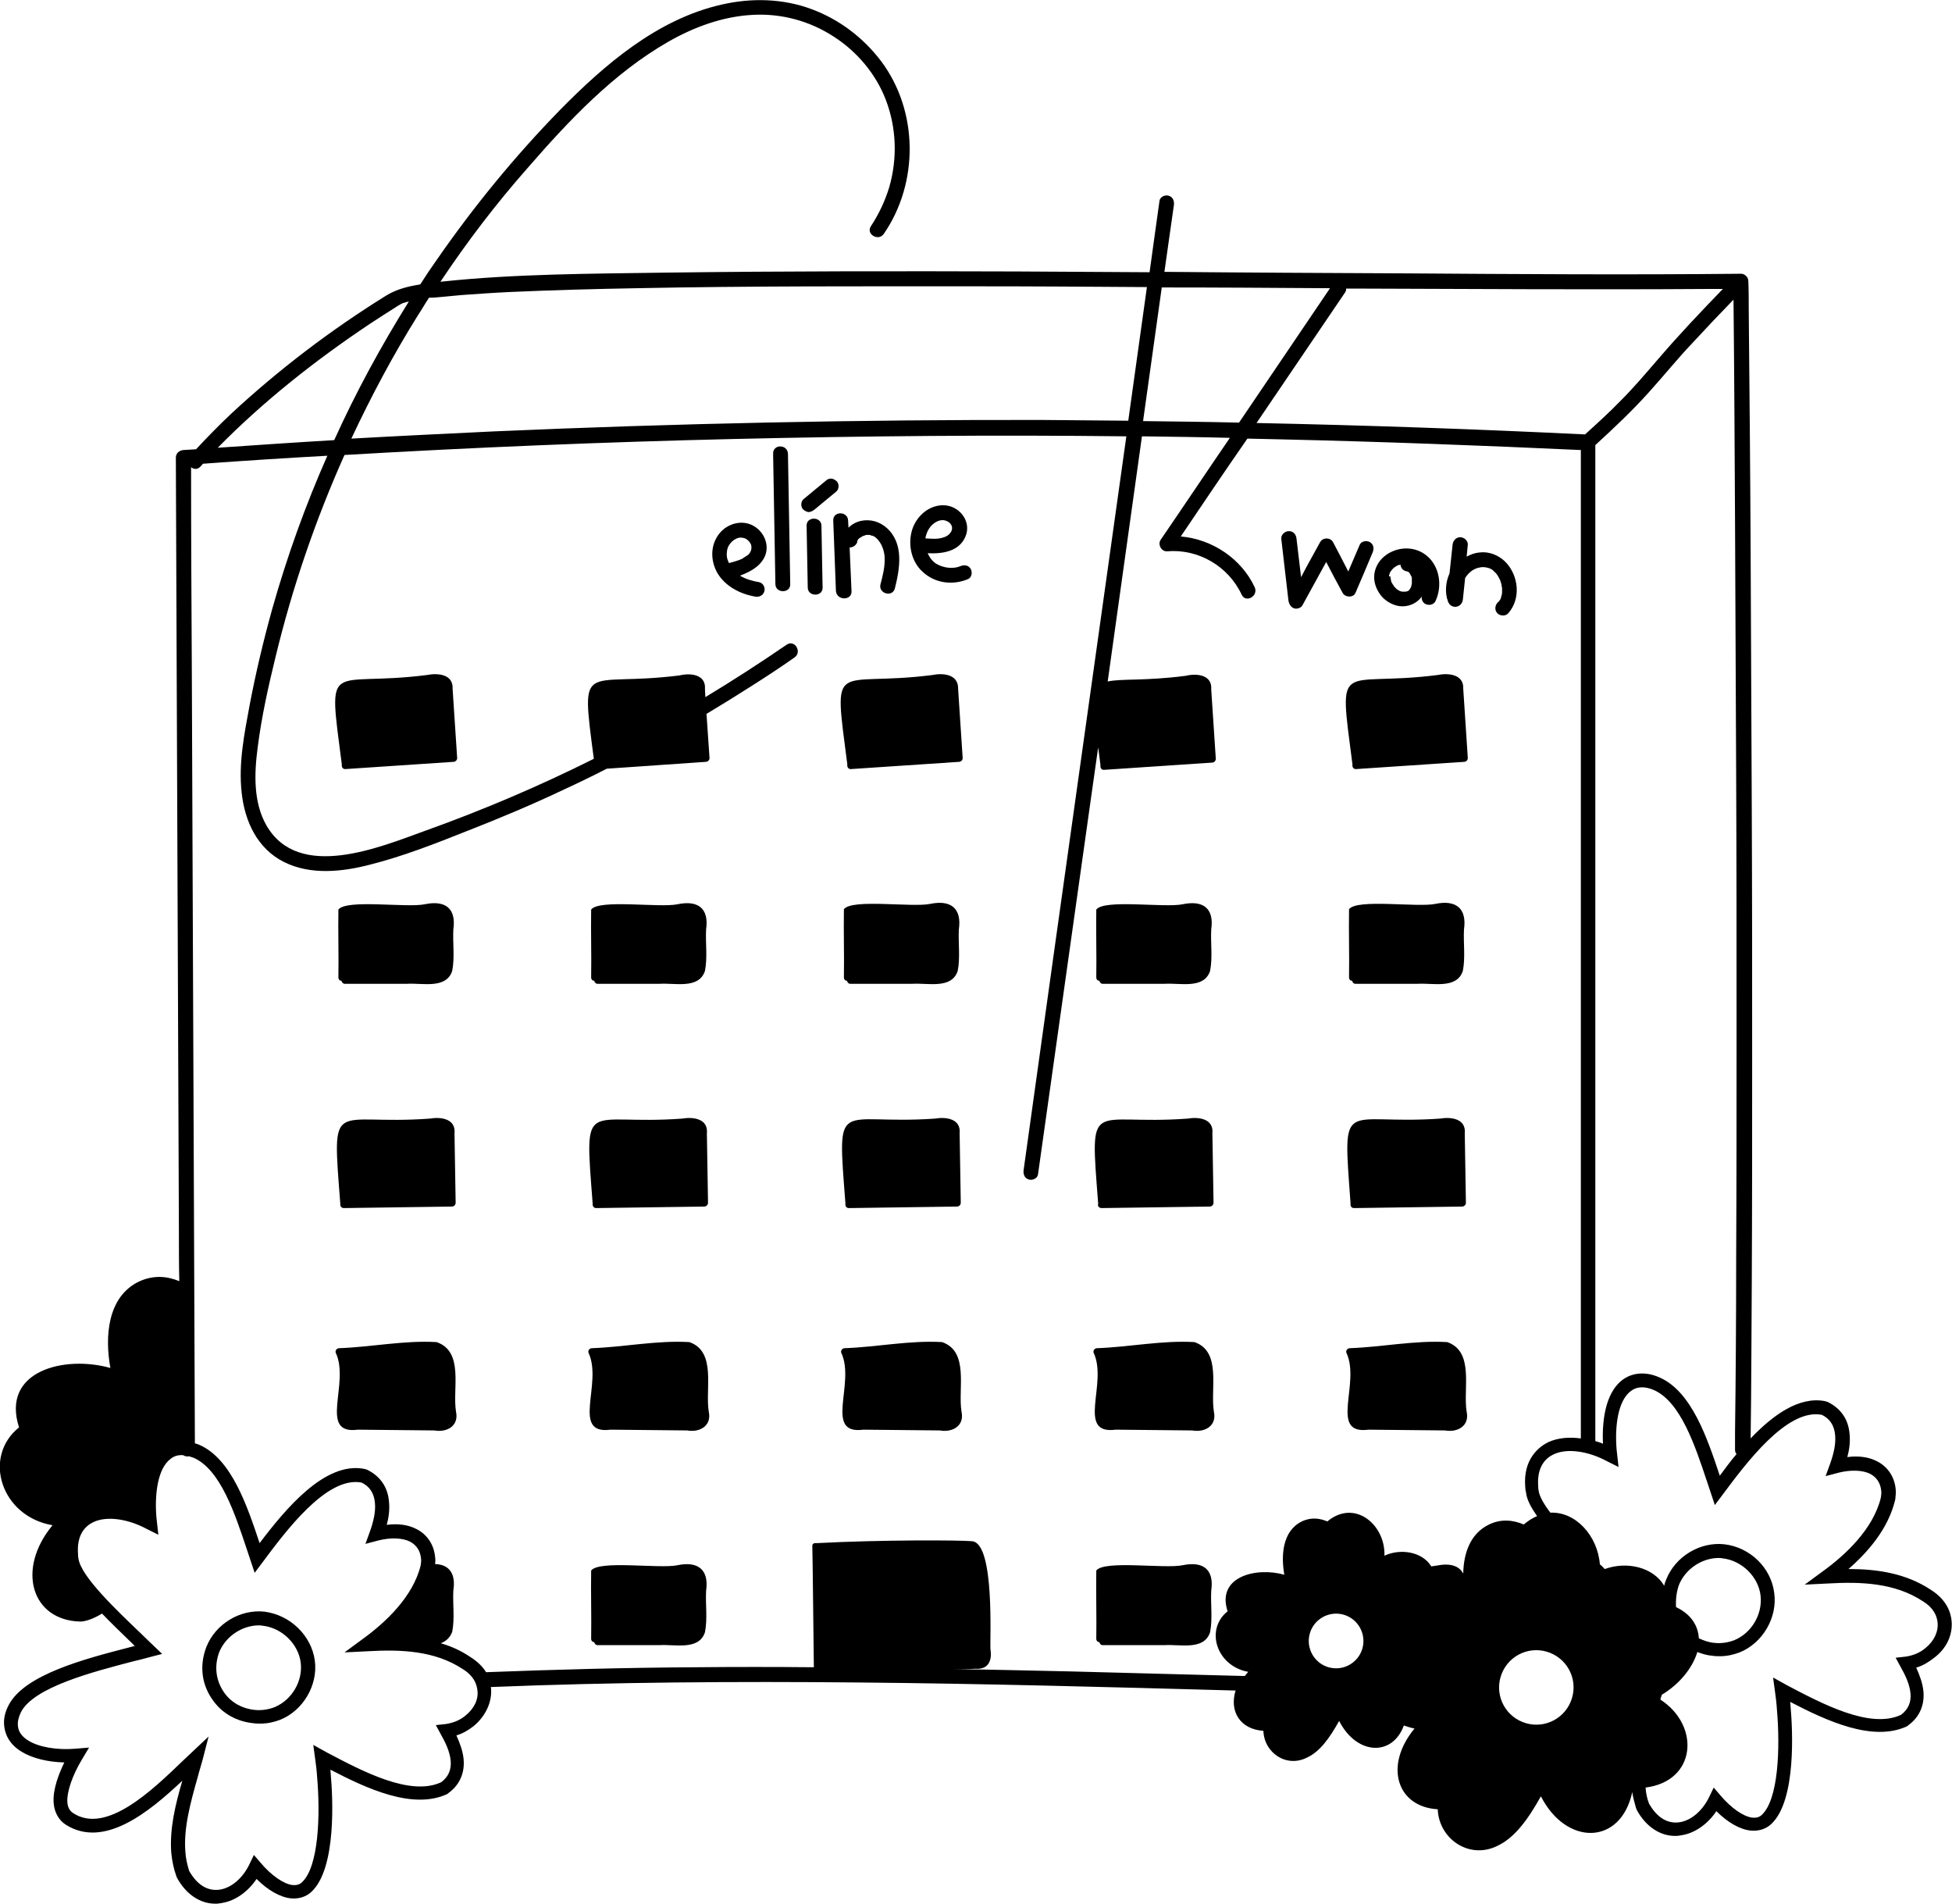 <?xml version="1.0" encoding="utf-8"?>
<!-- Generator: Adobe Illustrator 26.1.0, SVG Export Plug-In . SVG Version: 6.00 Build 0)  -->
<svg version="1.1" xmlns="http://www.w3.org/2000/svg" xmlns:xlink="http://www.w3.org/1999/xlink" x="0px" y="0px"
	 viewBox="0 0 512.8 500" style="enable-background:new 0 0 512.8 500;" xml:space="preserve">
<style type="text/css">
	.st0{fill:none;stroke:#000000;stroke-linecap:round;stroke-miterlimit:10;}
</style>
<g id="Layer_1">
</g>
<g id="Layer_2">
	<g>
		<path d="M340,159.8c0.8,0.2,1.8-0.1,2.2-0.9c2.1-3.8,4.1-7.5,6.2-11.3c1.4,2.7,2.8,5.4,4.3,8.1c0.6,1.2,2.8,1.4,3.4,0
			c1.5-3.5,3-7,4.5-10.6c0.4-1,0.3-2.1-0.7-2.7c-0.8-0.5-2.3-0.3-2.7,0.7c-1,2.3-2,4.7-3,7c-1.3-2.6-2.7-5.2-4-7.7
			c-0.7-1.3-2.7-1.3-3.4,0c-1.7,3.1-3.4,6.1-5,9.2c-0.4-3.4-0.8-6.8-1.2-10.1c-0.1-1.1-0.8-2-2-2c-1,0-2.1,0.9-2,2
			c0.6,5.5,1.3,11,1.9,16.4C338.7,158.7,339.1,159.5,340,159.8z"/>
		<path d="M369.2,159.2c1.7-0.2,3.3-1.1,4.3-2.5c-0.1,0.7,0.2,1.5,0.9,1.9c0.9,0.5,2.2,0.3,2.7-0.7c1.8-3.8,1.2-8.8-2-11.7
			c-3.2-2.9-8.1-2.8-11.4-0.1c-1.6,1.3-2.6,3.2-2.7,5.2c-0.1,2.1,0.9,4.3,2.4,5.8C364.9,158.5,367.1,159.5,369.2,159.2z
			 M366.4,154.5C366.4,154.5,366.4,154.5,366.4,154.5L366.4,154.5z M368.2,155.3C368.3,155.3,368.3,155.3,368.2,155.3L368.2,155.3z
			 M369.9,150.2C369.9,150.2,369.8,150.2,369.9,150.2C369.8,150.1,369.9,150.2,369.9,150.2z M369.5,150
			C369.4,150,369.4,149.9,369.5,150C369.4,149.9,369.5,150,369.5,150z M364.9,151.2c0-0.1,0.1-0.3,0.1-0.3c0-0.1,0.1-0.3,0.1-0.4
			c0,0,0.1-0.1,0.1-0.2c0.1-0.2,0.2-0.3,0.3-0.4c0,0,0,0,0,0c0,0,0-0.1,0.1-0.1c0,0,0,0,0-0.1c0,0,0,0,0,0c0.1-0.1,0.3-0.3,0.4-0.4
			c0.1-0.1,0.2-0.2,0.3-0.3c0,0,0,0,0,0c0,0,0,0,0.1,0c0,0,0.1-0.1,0.1-0.1c0,0,0,0,0,0c0.3-0.2,0.6-0.4,0.9-0.5c0,0,0.1,0,0.1,0
			c0,0,0,0,0.1,0c0.1,0,0.2-0.1,0.3-0.1c0.1,0.8,0.6,1.5,1.4,1.7c0.1,0,0.3,0.1,0.4,0.1c0,0,0.1,0,0.1,0c0.1,0.1,0.2,0.1,0.3,0.2
			c0,0,0.1,0.1,0.1,0.1c0.1,0.1,0.2,0.2,0.2,0.3c0,0,0,0,0,0c0.1,0.1,0.1,0.2,0.2,0.4c0,0.1,0.1,0.1,0.1,0.2
			c0.1,0.1,0.1,0.1,0.1,0.1c0.1,0.2,0.1,0.5,0.1,0.6c0,0,0,0.1,0,0.1c0,0.1,0,0.3,0,0.4c0,0.2,0,0.5,0,0.7c0,0.1,0,0.1,0,0.1
			c0,0.1-0.1,0.3-0.1,0.4c0,0.1-0.1,0.3-0.1,0.4c0,0,0,0,0,0.1c-0.1,0.1-0.1,0.2-0.2,0.3c0,0.1-0.1,0.1-0.1,0.2
			c-0.1,0.1-0.2,0.2-0.2,0.3c0,0-0.1,0.1-0.1,0.1c0,0,0,0,0,0c-0.1,0-0.1,0.1-0.2,0.1c-0.1,0-0.1,0.1-0.2,0.1c0,0,0,0,0,0
			c-0.2,0-0.3,0.1-0.5,0.1c0,0,0,0-0.1,0c0,0,0,0,0,0c-0.2,0-0.4,0-0.5,0c0,0-0.1,0-0.1,0c0,0-0.1,0-0.1,0c-0.2,0-0.3-0.1-0.4-0.1
			c-0.1,0-0.3-0.1-0.3-0.1c-0.3-0.2-0.6-0.3-0.8-0.5c0,0,0,0,0,0c0,0-0.1-0.1-0.1-0.1c-0.1-0.1-0.3-0.3-0.4-0.4
			c-0.1-0.1-0.2-0.2-0.3-0.4c0.3,0.3-0.1-0.1-0.2-0.3c-0.1-0.2-0.2-0.3-0.3-0.5c0-0.1-0.1-0.1-0.1-0.2c0,0,0,0,0,0
			c0-0.2-0.1-0.3-0.1-0.5c0-0.2-0.1-0.7-0.1-0.3c0-0.2,0-0.4,0-0.6C364.9,151.5,364.9,151.3,364.9,151.2z M370.6,151.2
			C370.6,151.2,370.6,151.2,370.6,151.2C370.6,151.2,370.6,151.2,370.6,151.2z"/>
		<path d="M366.4,148.9c0,0-0.1,0.1-0.1,0.1c0,0,0,0,0,0c0,0,0,0,0,0C366.4,148.9,366.4,148.8,366.4,148.9z"/>
		<path d="M365.6,149.7C365.6,149.7,365.6,149.7,365.6,149.7C365.6,149.7,365.5,149.7,365.6,149.7c0,0.1-0.1,0.1-0.1,0.1
			C365.5,149.8,365.5,149.8,365.6,149.7z"/>
		<path d="M380.4,158c0.8,2.1,3.6,1.7,3.9-0.5c0.2-1.9,0.4-3.8,0.6-5.7c0.4-0.6,0.8-1.1,1.5-1.7c0.5-0.4,1.4-0.9,2.1-1
			c0.7-0.2,1.5-0.2,2.2,0c0.1,0,0.6,0.2,0.5,0.1c-0.1,0,0.4,0.2,0.4,0.2c0.2,0.1,0.3,0.2,0.5,0.3c0.1,0.1,0.2,0.1,0.2,0.2
			c0,0,0.1,0.1,0.1,0.1c0.8,0.7,0.9,0.9,1.4,1.8c0.1,0.2,0.2,0.4,0.3,0.6c0,0,0,0,0,0c0,0.1,0.1,0.2,0.1,0.3
			c0.1,0.4,0.3,0.8,0.3,1.3c0,0.1,0,0.2,0.1,0.3c0,0,0,0.1,0,0.1c0,0.3,0,0.5,0,0.8c0,0.2,0,0.4,0,0.6c0,0-0.1,0.4-0.1,0.5
			c-0.1,0.2-0.1,0.5-0.2,0.7c0,0,0,0.1,0,0.1c0,0.1-0.1,0.2-0.1,0.2c-0.1,0.2-0.2,0.4-0.4,0.6c0,0.1-0.1,0.2-0.2,0.2
			c0.2-0.3-0.2,0.2-0.2,0.2c-0.7,0.8-0.8,2,0,2.8c0.7,0.7,2.1,0.8,2.8,0c3.4-3.8,2.8-9.9-0.7-13.5c-1.8-1.8-4.3-2.8-6.8-2.5
			c-1.2,0.1-2.3,0.5-3.4,1.1c0.1-1,0.2-2.1,0.3-3.1c0.1-1.1-1-2-2-2c-1.1,0-1.9,0.9-2,2c-0.3,2.5-0.5,5-0.8,7.5
			C379.8,152.8,379.5,155.6,380.4,158z"/>
		<path d="M200.4,147.1c2.1-3.1,0.7-7.1-2.3-8.9c-3-1.8-6.9-0.8-9.1,1.9c-2.4,3-2.4,7-0.6,10.3c2.1,3.6,6,5.6,10,6.3
			c1,0.2,2.1-0.3,2.4-1.4c0.3-0.9-0.3-2.2-1.4-2.4c-1.8-0.3-3.5-0.8-5-1.7C196.7,150.3,199,149.2,200.4,147.1z M197.3,144.6
			C197.3,144.7,197.3,144.6,197.3,144.6L197.3,144.6z M197.4,144.1c0,0.1-0.1,0.3-0.1,0.4c0,0.1,0,0.1,0,0.1
			c-0.1,0.1-0.1,0.3-0.2,0.4c-0.2,0.4-0.5,0.7-0.8,0.9c-0.3,0.2-1,0.6-1.4,0.9c-0.9,0.4-2.2,0.8-3.4,1.1c-0.1-0.3-0.3-0.7-0.4-1
			c-0.3-1-0.2-2.2,0.1-3.1c0.4-0.9,1-1.6,1.8-2.1c0.8-0.5,1.5-0.6,2.4-0.4c0.8,0.2,1.5,0.9,1.9,1.7c0,0,0,0,0,0c0,0,0,0,0,0.1
			c0,0.1,0.1,0.3,0.1,0.4c0,0,0,0,0,0c0,0.1,0,0.3,0,0.4C197.4,144.4,197.4,144.1,197.4,144.1z"/>
		<path d="M203.1,119.2c0.2,11.4,0.4,22.8,0.6,34.2c0,2.5,4,2.5,3.9,0c-0.2-11.4-0.4-22.8-0.6-34.2
			C206.9,116.6,203,116.6,203.1,119.2z"/>
		<path d="M211.9,138.1c0.1,5.4,0.2,10.8,0.3,16.2c0,2.5,4,2.5,3.9,0c-0.1-5.4-0.2-10.8-0.3-16.2
			C215.8,135.6,211.8,135.6,211.9,138.1z"/>
		<path d="M213.9,133.9c1.9-1.6,3.9-3.2,5.8-4.8c0.4-0.3,0.6-0.9,0.6-1.4c0-0.5-0.2-1.1-0.6-1.4c-0.4-0.3-0.9-0.6-1.4-0.6
			c-0.5,0-1,0.2-1.4,0.6c-1.9,1.6-3.9,3.2-5.8,4.8c-0.4,0.3-0.6,0.9-0.6,1.4c0,0.5,0.2,1.1,0.6,1.4c0.4,0.3,0.9,0.6,1.4,0.6
			C213.1,134.4,213.5,134.2,213.9,133.9z"/>
		<path d="M223.7,155.3c-0.2-3.8-0.3-7.7-0.5-11.5c0.9,0,1.7-0.6,2-1.4c0-0.1,0-0.1,0-0.2c0,0,0,0,0-0.1c0,0,0.2-0.3,0.2-0.4
			c0.1-0.1,0.2-0.2,0.3-0.3c0,0,0.1-0.1,0.2-0.1c0,0,0,0,0.1-0.1c0.2-0.1,0.3-0.2,0.5-0.3c0,0,0.1,0,0.1-0.1c0,0,0.1,0,0.1,0
			c0.2-0.1,0.4-0.1,0.5-0.2c0,0,0.2,0,0.3-0.1c0.3,0,0.6,0,0.9,0c0.1,0,0.3,0,0.3,0.1c0.1,0,0.6,0.2,0.5,0.1
			c0.6,0.2,1.2,0.7,1.7,1.4c0.9,1.1,1.5,3,1.5,4.5c0.1,2.3-0.5,4.6-1.1,6.9c-0.6,2.4,3.2,3.5,3.8,1c1.3-5.2,2.4-11.7-2.1-15.8
			c-1.9-1.7-4.3-2.4-6.8-1.9c-1.3,0.3-2.4,0.9-3.3,1.8c0-0.6-0.1-1.3-0.1-1.9c-0.1-2.5-4-2.5-3.9,0c0.2,6.2,0.5,12.3,0.7,18.5
			C219.8,157.8,223.8,157.8,223.7,155.3z"/>
		<path d="M252.3,148.7c-1.9,0.8-4.4,0.5-6.3-0.6c-1.1-0.7-1.8-1.7-2.3-2.8c3.8,0.2,8.2-0.4,9.9-4.3c1.8-4.1-1.7-8.4-6-8.3
			c-4.1,0.1-7.4,3.5-8.2,7.3c-0.8,3.6,0.2,7.7,3,10.2c3.2,3,7.9,3.6,11.9,1.9c1-0.4,1.2-1.8,0.7-2.7
			C254.4,148.4,253.3,148.3,252.3,148.7z M246.3,136.9c1-0.4,1.8-0.4,2.7,0.1c0.4,0.2,0.7,0.5,0.9,0.9c0.1,0.2,0.1,0.1,0.2,0.5
			c0,0,0,0.1,0,0.2c0,0.1,0,0.3,0,0.4c-0.2,1-1.1,1.8-2.1,2.1c-1.6,0.6-3.3,0.4-4.9,0.3C243.4,139.5,244.5,137.7,246.3,136.9z"/>
		<path d="M114.7,352.5c-8.5-0.5-17.1,1.3-25.6,1.6c-0.6,0-1.1,0.6-0.9,1.2c3.8,8-4.7,21.6,5.8,20.2c6.7,0.1,13.4,0.1,20.1,0.2
			c3.3,0.6,6.5-1.2,5.7-4.9C118.8,364.8,122,355,114.7,352.5z"/>
		<path d="M181.1,352.5c-8.5-0.5-17.1,1.3-25.6,1.6c-0.6,0-1.1,0.6-0.9,1.2c3.8,8-4.7,21.6,5.8,20.2c6.7,0.1,13.4,0.1,20.1,0.2
			c3.3,0.6,6.5-1.2,5.7-4.9C185.2,364.8,188.3,355,181.1,352.5z"/>
		<path d="M247.5,352.5c-8.5-0.5-17.1,1.3-25.6,1.6c-0.6,0-1.1,0.6-0.9,1.2c3.8,8-4.7,21.6,5.8,20.2c6.7,0.1,13.4,0.1,20.1,0.2
			c3.3,0.6,6.5-1.2,5.7-4.9C251.6,364.8,254.7,355,247.5,352.5z"/>
		<path d="M313.8,352.5c-8.5-0.5-17.1,1.3-25.6,1.6c-0.6,0-1.1,0.6-0.9,1.2c3.8,8-4.7,21.6,5.8,20.2c6.7,0.1,13.4,0.1,20.1,0.2
			c3.3,0.6,6.5-1.2,5.7-4.9C317.9,364.8,321,355,313.8,352.5z"/>
		<path d="M380.2,352.5c-8.5-0.5-17.1,1.3-25.6,1.6c-0.6,0-1.1,0.6-0.9,1.2c3.8,8-4.7,21.6,5.8,20.2c6.7,0.1,13.4,0.1,20.1,0.2
			c3.3,0.6,6.5-1.2,5.7-4.9C384.3,364.8,387.4,355,380.2,352.5z"/>
		<path d="M90.3,317.3c9.5-0.1,18.9-0.3,28.4-0.4c0.5,0,1-0.4,1-1c-0.1-6.1-0.2-12.1-0.3-18.2c0.4-3.9-3.6-4.4-6.5-3.9
			c-25.8,1.9-25.7-6.4-23.5,22.4C89.3,316.6,89.6,317.3,90.3,317.3z"/>
		<path d="M156.6,317.3c9.5-0.1,18.9-0.3,28.4-0.4c0.5,0,1-0.4,1-1c-0.1-6.1-0.2-12.1-0.3-18.2c0.4-3.9-3.6-4.4-6.5-3.9
			c-25.8,1.9-25.7-6.4-23.5,22.4C155.6,316.6,155.9,317.3,156.6,317.3z"/>
		<path d="M222.1,316.1c-0.1,0.6,0.2,1.2,0.9,1.2c9.5-0.1,18.9-0.3,28.4-0.4c0.5,0,1-0.4,1-1c-0.1-6.1-0.2-12.1-0.3-18.2
			c0.4-3.9-3.6-4.4-6.5-3.9C219.8,295.6,219.9,287.3,222.1,316.1z"/>
		<path d="M289.4,317.3c9.5-0.1,18.9-0.3,28.4-0.4c0.5,0,1-0.4,1-1c-0.1-6.1-0.2-12.1-0.3-18.2c0.4-3.9-3.6-4.4-6.5-3.9
			c-25.8,1.9-25.7-6.4-23.5,22.4C288.3,316.6,288.6,317.3,289.4,317.3z"/>
		<path d="M354.8,316.1c-0.1,0.6,0.2,1.2,0.9,1.2c9.5-0.1,18.9-0.3,28.4-0.4c0.5,0,1-0.4,1-1c-0.1-6.1-0.2-12.1-0.3-18.2
			c0.4-3.9-3.6-4.4-6.5-3.9C352.5,295.6,352.7,287.3,354.8,316.1z"/>
		<path d="M88.9,256.7c0,0.6,0.4,0.9,0.8,0.9c0.1,0.4,0.4,0.8,0.9,0.8c5.4,0,10.8,0,16.2,0c4-0.3,10.4,1.5,12-3.4
			c0.7-3.6,0.1-7.3,0.3-10.9c0.8-5.6-2.2-7.7-7.5-6.6c-4.7,1-20.6-1.4-22.7,1.4C88.8,244.7,89,250.7,88.9,256.7z"/>
		<path d="M155.3,256.7c0,0.6,0.4,0.9,0.8,0.9c0.1,0.4,0.4,0.8,0.9,0.8c5.4,0,10.8,0,16.2,0c4-0.3,10.4,1.5,12-3.4
			c0.7-3.6,0.1-7.3,0.3-10.9c0.8-5.6-2.2-7.7-7.5-6.6c-4.7,1-20.6-1.4-22.7,1.4C155.2,244.7,155.4,250.7,155.3,256.7z"/>
		<path d="M244.4,237.4c-4.7,1-20.6-1.4-22.7,1.4c-0.1,6,0.1,11.9,0,17.9c0,0.6,0.4,0.9,0.8,0.9c0.1,0.4,0.4,0.8,0.9,0.8
			c5.4,0,10.8,0,16.2,0c4-0.3,10.4,1.5,12-3.4c0.7-3.6,0.1-7.3,0.3-10.9C252.7,238.5,249.7,236.3,244.4,237.4z"/>
		<path d="M288,256.7c0,0.6,0.4,0.9,0.8,0.9c0.1,0.4,0.4,0.8,0.9,0.8c5.4,0,10.8,0,16.2,0c4-0.3,10.4,1.5,12-3.4
			c0.7-3.6,0.1-7.3,0.3-10.9c0.8-5.6-2.2-7.7-7.5-6.6c-4.7,1-20.6-1.4-22.7,1.4C287.9,244.7,288.1,250.7,288,256.7z"/>
		<path d="M377.1,237.4c-4.7,1-20.6-1.4-22.7,1.4c-0.1,6,0.1,11.9,0,17.9c0,0.6,0.4,0.9,0.8,0.9c0.1,0.4,0.4,0.8,0.9,0.8
			c5.4,0,10.8,0,16.2,0c4-0.3,10.4,1.5,12-3.4c0.7-3.6,0.1-7.3,0.3-10.9C385.4,238.5,382.4,236.3,377.1,237.4z"/>
		<path d="M112.1,177.3c-26,3.3-26-5.2-22.3,23.5c-0.1,0.6,0.2,1.2,0.9,1.2c9.5-0.6,18.9-1.3,28.4-1.9c0.5,0,1-0.4,1-1
			c-0.4-6.1-0.8-12.1-1.2-18.2C119.1,177.1,115.1,176.7,112.1,177.3z"/>
		<path d="M244.9,177.3c-26,3.3-26-5.2-22.3,23.5c-0.1,0.6,0.2,1.2,0.9,1.2c9.5-0.6,18.9-1.3,28.4-1.9c0.5,0,1-0.4,1-1
			c-0.4-6.1-0.8-12.1-1.2-18.2C251.8,177.1,247.8,176.7,244.9,177.3z"/>
		<path d="M377.6,177.3c-26,3.3-26-5.2-22.3,23.5c-0.1,0.6,0.2,1.2,0.9,1.2c9.5-0.6,18.9-1.3,28.4-1.9c0.5,0,1-0.4,1-1
			c-0.4-6.1-0.8-12.1-1.2-18.2C384.6,177.1,380.5,176.7,377.6,177.3z"/>
		<path d="M178,411.1c-4.7,1-20.6-1.4-22.7,1.4c-0.1,6,0.1,11.9,0,17.9c0,0.6,0.4,0.9,0.8,0.9c0.1,0.4,0.4,0.8,0.9,0.8
			c5.4,0,10.8,0,16.2,0c4-0.3,10.4,1.5,12-3.4c0.7-3.6,0.1-7.3,0.3-10.9C186.3,412.2,183.3,410,178,411.1z"/>
		<path d="M310.7,411.1c-4.7,1-20.6-1.4-22.7,1.4c-0.1,6,0.1,11.9,0,17.9c0,0.6,0.4,0.9,0.8,0.9c0.1,0.4,0.4,0.8,0.9,0.8
			c5.4,0,10.8,0,16.2,0c4-0.3,10.4,1.5,12-3.4c0.7-3.6,0.1-7.3,0.3-10.9C319,412.2,316.1,410,310.7,411.1z"/>
		<path d="M512.7,425.8c-0.2-2.3-1.3-5.6-5.4-8.2c-6.6-4.4-14.2-5.5-21.7-5.5c5.2-4.5,10.4-10.6,12.2-17.9l0.1-0.4
			c0.1-0.9,0.2-1.8,0.1-2.7c-0.3-3.2-2.1-5.9-4.9-7.3c-2.1-1.1-4.8-1.5-7.8-1.1c0.5-1.8,0.8-3.9,0.6-6c-0.3-3.9-2.3-6.8-5.8-8.5
			l-0.7-0.2c-6.8-1.3-13.7,3.7-19.5,9.8c0.2-13.6,0.2-27.3,0.3-40.9c0.1-19.4,0.1-38.7,0.1-58.1c0-22,0-44.1-0.1-66.1
			c-0.1-22.7-0.2-45.3-0.3-68c-0.1-21.2-0.3-42.4-0.5-63.6c0-2.4,0-4.8-0.1-7.2c0-0.7-0.3-1.2-0.7-1.5c-0.3-0.3-0.7-0.5-1.2-0.5
			c-29.5,0.3-58.9,0.1-88.4-0.1c-21-0.1-42.1-0.2-63.1-0.4c0.8-5.9,1.7-11.8,2.5-17.6c0.1-1.1-0.3-2.1-1.4-2.4
			c-0.9-0.3-2.3,0.3-2.4,1.4c-0.9,6.2-1.7,12.4-2.6,18.7c-11.6-0.1-23.2-0.1-34.7-0.2c-30.7-0.1-61.4-0.1-92.2,0.3
			c-19.8,0.3-39.8,0.3-59.4,2.4c7-10.5,14.7-20.6,23.1-30.1c10.7-12.3,22.4-24.7,36.7-32.9c6.8-3.9,14.4-6.7,22.3-7.1
			c7.5-0.4,14.9,1.6,21.2,5.7c6.1,3.9,11.1,9.8,13.7,16.6c2.8,7.3,3.1,15.4,0.9,23c-1.1,3.6-2.7,7-4.8,10.2c-1.4,2.1,2,4.1,3.4,2
			c9.2-13.4,9.1-32.2-0.7-45.3c-4.7-6.2-11-11-18.3-13.7c-7.5-2.8-15.8-3-23.6-1.2C172.7,5,158.8,17,147.1,28.9
			c-11.9,12.2-22.7,25.4-32.4,39.4c-1.5,2.1-2.9,4.2-4.3,6.4c-3.1,0.5-6.1,1.2-8.9,2.9c-14.5,9-28.2,19.4-40.7,31
			c-3.2,3-6.3,6.2-9.3,9.4c-1.1,0.1-2.2,0.1-3.3,0.2c-1.1,0.1-2,0.8-2,2c0.1,33.9,0.3,67.9,0.4,101.8c0.1,33.8,0.3,67.6,0.4,101.4
			c0,4.4,0,8.7,0.1,13.1c-3.1-1.3-6.7-1.7-10.6,0.1c-8.3,4-9,14.5-7.5,22.7C17,355.9,0.2,360,5,374.9c-9.7,7.8-4.7,23.4,8.8,25.7
			c-9.6,11.6-5.5,25,7.3,25.3c1.4,0,3.6-0.8,5.7-2.1c2.4,2.5,5.1,5.1,8,7.9l0.3,0.3c0.1,0.1,0.2,0.2,0.3,0.3c-0.5,0.1-1,0.3-1.5,0.4
			c-11.6,3-27.4,7.1-31.6,15.1c-1,1.9-1.4,3.7-1.2,5.5c0.2,1.9,1.1,4.7,4.6,6.8c2.8,1.7,6.8,2.7,11.2,2.8c-1.4,2.9-3.1,7.1-2.8,10.7
			c0.2,2.4,1.3,4.4,3.1,5.6c10.1,6.5,22-3.3,30.7-11.5c-1.8,6.2-3.4,12.6-2.9,19c0.2,2,0.6,4,1.3,6l0.2,0.5
			c2.4,4.4,6.2,6.9,10.3,6.8c0.5,0,1-0.1,1.6-0.2c3.5-0.6,6.8-3,9-6.3c3,3,6.2,4.8,9,5.1c2.1,0.2,4-0.4,5.4-1.7
			c6.7-6.2,5.6-25.1,5.1-30.8c0-0.4-0.1-0.9-0.1-1.3c9.6,5,21.7,10.6,30.7,6.4l0.5-0.4c2.8-2.1,4.1-5.2,3.8-8.7
			c-0.2-2.2-1-4.3-1.9-6.3c1.7-0.5,3.2-1.4,4.6-2.5c3.1-2.6,4.8-6.3,4.5-9.8c0-0.1,0-0.3-0.1-0.4c32.2-1.3,64.4-1.5,96.6-1.2
			c32.8,0.3,65.7,1.2,98.5,2.1c0.2,0,0.4,0,0.6,0c-1.7,5.5,1.2,10.2,7.3,10.6c0.2,5.8,6.1,9.8,11.5,7c3.3-1.5,5.9-5.1,8.4-9.6
			c4.6,9,14,9.4,17,1.2c0.9,0.3,1.8,0.6,2.8,0.8c-8.1,9.8-4.6,20.6,6.1,21.2c0.3,7.8,8.3,13.3,15.7,9.6c4.5-2.1,8-6.9,11.4-13
			c6.7,13.1,21,12.9,24-1.1c0.2,1.4,0.6,2.8,1,4.2l0.2,0.5c2.4,4.4,6.2,6.9,10.3,6.8c0.5,0,1-0.1,1.6-0.2c3.5-0.6,6.8-3,9-6.3
			c3,3,6.2,4.8,9,5.1c2.1,0.2,4-0.4,5.4-1.7c6.7-6.2,5.6-25.1,5.1-30.8c0-0.4-0.1-0.9-0.1-1.3c9.6,5,21.7,10.6,30.7,6.4l0.5-0.4
			c2.8-2.1,4.1-5.2,3.8-8.7c-0.2-2.2-1-4.3-1.9-6.3c1.7-0.5,3.2-1.4,4.6-2.5C511.4,433,513,429.4,512.7,425.8z M421.1,379.2
			c-0.6-0.3-1.3-0.5-2-0.7c0-34.1,0-68.2,0-102.4c0-34.2,0-68.3,0-102.5c0-18.9,0-37.8,0-56.7c4.8-4.4,9.6-8.9,14-13.8
			c3.9-4.3,7.5-8.8,11.5-13c3.6-3.9,7.2-7.7,10.8-11.4c0.2,19.3,0.3,38.5,0.4,57.8c0.1,22.6,0.2,45.2,0.3,67.8
			c0.1,22.2,0.1,44.5,0.1,66.7c0,19.8,0,39.6-0.1,59.4c0,15.3-0.1,30.6-0.3,45.9c0,1.5,0,2.9,0,4.4c0,0.5,0.1,0.9,0.4,1.2
			c-1.6,1.9-3.1,3.9-4.4,5.7c-3.3-9.9-7.4-22.1-15.8-25.8c-4.7-2.1-8.1-0.6-9.6,0.5C421.3,366,420.9,374.3,421.1,379.2z M448.1,75.9
			c1.5,0,3,0,4.5,0c-5.8,6-11.5,12-16.9,18.3c-3.2,3.7-6.4,7.5-9.9,11c-3,3.1-6.2,6-9.4,8.9c-28.7-1.4-57.5-2.4-86.3-3
			c7.7-11.4,15.5-22.8,23.2-34.2c0.3-0.4,0.4-0.8,0.3-1.1c1.3,0,2.7,0,4,0C387.8,75.9,418,76.1,448.1,75.9z M349.4,75.7
			c-8,11.8-15.9,23.5-23.9,35.3c-8.4-0.2-16.8-0.3-25.2-0.4c0-0.3,0.1-0.6,0.1-0.8c1.6-11.4,3.2-22.9,4.8-34.3
			C320,75.5,334.7,75.6,349.4,75.7z M115.9,78c1.8-0.2,3.5-0.3,5.3-0.5c4.2-0.3,8.4-0.6,12.6-0.8c11.1-0.5,22.2-0.8,33.3-1
			c29.8-0.6,59.6-0.5,89.5-0.5c14.9,0,29.8,0.1,44.7,0.2c-1.6,11.7-3.3,23.4-4.9,35.1c-7.5-0.1-15.1-0.1-22.6-0.2
			c-48-0.1-96.1,0.9-144,3c-12.5,0.6-25,1.2-37.5,1.9c5.2-11.1,11-22,17.5-32.4c1-1.5,1.9-3.1,2.9-4.6
			C113.7,78.2,114.9,78.1,115.9,78z M97.1,85.1c2.3-1.5,4.6-3,7-4.5c0.4-0.3,0.9-0.5,1.3-0.8c0,0,0,0,0,0c0.2-0.1,0.3-0.1,0.5-0.2
			c0.5-0.2,1-0.3,1.5-0.4c-7.3,11.7-13.9,23.8-19.6,36.4c-10.2,0.6-20.4,1.3-30.6,2C69.3,105.3,82.9,94.6,97.1,85.1z M122.4,450.5
			c-1.5,1.3-3.3,2-5.2,2.3l-2.7,0.3l1.3,2.4c1.2,2.1,2.4,4.6,2.6,7c0.2,2.3-0.6,4.2-2.5,5.6c-8.1,3.8-20.7-2.9-30-7.8l-3.6-2
			l0.5,3.7c0.2,1.4,0.4,3,0.5,4.6c0.9,10.3,0.4,23.8-4,27.8c-0.6,0.6-1.5,0.8-2.5,0.7c-2.3-0.3-5.5-2.5-8.3-5.8l-1.8-2.1l-1.2,2.5
			c-1.7,3.5-4.6,6.1-7.7,6.6c-3.2,0.5-6-1.2-8.1-4.9c-0.5-1.6-0.9-3.3-1-5c-0.5-6.2,1.3-12.8,3.2-19.5c0.4-1.6,0.9-3.1,1.3-4.6
			l1.6-6.2l-6.8,6.4c-8,7.7-20.1,19.4-28.8,13.7c-0.9-0.6-1.4-1.5-1.5-2.8c-0.2-2.7,1.3-7.1,3.9-11.4l1.8-3l-3.6,0.3
			c-4.8,0.4-9.5-0.4-12.3-2.1c-1.8-1.1-2.7-2.4-2.8-4c-0.1-1.1,0.2-2.2,0.8-3.5c3.4-6.6,19-10.6,29.3-13.3c1.7-0.4,3.3-0.8,4.7-1.2
			l3.1-0.8l-2.3-2.2c-0.8-0.8-1.7-1.6-2.7-2.6l-0.3-0.3c-6.8-6.5-16.1-15.3-16.7-20c-0.1-0.4-0.1-0.8-0.1-1.1
			c-0.4-5.1,1.9-7.4,4-8.4c3.5-1.7,9.1-0.9,14.1,1.8l3,1.5l-0.5-4.5c-0.5-5.8,0.2-12.9,3.8-15.5c0.9-0.7,2-1,3.2-0.9
			c0.5,0.3,1,0.4,1.6,0.3c0.4,0.1,0.8,0.3,1.2,0.4c7,3.1,10.8,14.6,13.9,23.9l2.1,6.3l2.1-2.8c5.9-7.9,16.8-22.7,26-20.9
			c2.1,1,3.3,2.8,3.5,5.4c0.2,2.1-0.3,4.6-1.3,7.4l-1.2,3.3l3.4-0.9c3.2-0.8,6.3-0.7,8.3,0.3c1.7,0.9,2.7,2.4,2.9,4.4
			c0.1,0.6,0,1.2-0.1,1.9c-2,8.2-9.3,15-15.1,19.2l-4.9,3.6l6.1-0.3c8.6-0.5,17.6-0.2,25,4.7c2.9,1.8,3.6,3.9,3.8,5.4l0,0
			C125.8,446.2,124.6,448.7,122.4,450.5z M281.4,439c-10.3-0.2-20.6-0.5-30.9-0.6c1.9,0,3.8,0,5.7-0.1c3.9,0.3,4.4-2.8,4-5.1
			c-0.2-2.3,1.2-27.8-4.8-28.4c-3.2-0.3-23.8-0.4-40.8,0.5c-0.6-0.1-1.2,0.1-1.2,0.7c0.1,3.1,0.3,24.4,0.4,31.7c0,0.1,0,0.1,0,0.2
			c-10.3-0.1-20.6-0.1-30.9,0c-18.4,0.1-36.8,0.6-55.2,1.3c-0.8-1.3-2.1-2.7-4-3.9c-2.5-1.7-5.1-2.9-7.9-3.7c1.3-0.5,2.4-1.4,3-3
			c0.7-3.6,0.1-7.3,0.3-10.9c0.7-4.5-1.2-6.8-4.8-6.9c0.1-0.7,0.1-1.3,0-1.9c-0.3-3.2-2.1-5.9-4.9-7.3c-2.1-1.1-4.8-1.5-7.8-1.1
			c0.5-1.8,0.8-3.9,0.6-6c-0.3-3.9-2.3-6.8-5.8-8.5l-0.7-0.2c-10.3-2-20.6,10.4-27.5,19.5c-3.3-9.9-7.4-22.1-15.8-25.8
			c-0.4-0.2-0.8-0.3-1.2-0.4c-0.1-33.4-0.3-66.9-0.4-100.3c-0.1-33.8-0.3-67.6-0.4-101.4c-0.1-18.2-0.2-36.5-0.2-54.7
			c0.7,0.6,1.7,0.7,2.5-0.2c0.2-0.2,0.4-0.4,0.6-0.7c10.9-0.8,21.8-1.5,32.7-2.1c-5.8,13.1-10.6,26.5-14.5,40.3
			c-2.3,8.3-4.3,16.7-5.9,25.1c-1.4,7.6-3,15.4-2.1,23.2c0.8,7.4,4.1,14.6,11.1,18.1c7,3.5,15.3,2.6,22.6,0.7
			c8.7-2.2,17.1-5.5,25.4-8.8c8.7-3.4,17.3-7,25.7-11c3.7-1.7,7.4-3.5,11.1-5.4c8.7-0.6,17.3-1.2,26-1.8c0.5,0,1-0.4,1-1
			c-0.3-3.9-0.5-7.8-0.8-11.6c4-2.4,7.9-4.8,11.8-7.3c3.8-2.4,7.6-4.9,11.3-7.5c2.1-1.4,0.1-4.8-2-3.4c-7,4.8-14.1,9.4-21.4,13.8
			c0-0.7-0.1-1.4-0.1-2.1c0.3-3.9-3.8-4.3-6.7-3.6c-25.4,3.2-26-4.9-22.5,21.9c-14.4,7.2-29.2,13.5-44.3,18.9
			c-11.9,4.3-33.2,13.3-41.7-1.4c-3.5-6.1-3.2-13.8-2.3-20.5c1-8,2.8-16,4.7-23.8c4.4-18.2,10.5-36,18.1-53
			c34.1-2,68.2-3.4,102.3-4.2c34.4-0.8,68.7-1.1,103.1-0.7c-1.8,12.6-3.5,25.2-5.3,37.8c-4.6,33-9.3,66.1-13.9,99.1
			c-2.6,18.6-5.2,37.2-7.8,55.9c-0.1,1.1,0.3,2.1,1.4,2.4c0.9,0.3,2.3-0.3,2.4-1.4c4.7-33.1,9.3-66.3,14-99.4
			c0.6-4.2,1.2-8.5,1.8-12.7c0.2,1.4,0.4,3,0.6,4.7c-0.1,0.6,0.2,1.2,0.9,1.2c9.5-0.6,18.9-1.3,28.4-1.9c0.5,0,1-0.4,1-1
			c-0.4-6.1-0.8-12.1-1.2-18.2c0.3-3.9-3.8-4.3-6.7-3.6c-10.8,1.4-17.1,0.7-20.5,1.5c3-21.5,6-42.9,9-64.4
			c7.7,0.1,15.4,0.2,23.1,0.4c-6.1,8.9-12.1,17.9-18.2,26.8c-0.8,1.2,0.2,3.1,1.7,3c8.2-0.7,16.1,3.9,19.6,11.4
			c1.1,2.3,4.5,0.3,3.4-2c-3.5-7.5-11.2-12.6-19.4-13.3c5.8-8.6,11.6-17.2,17.5-25.7c3,0.1,6,0.1,8.9,0.2
			c26.3,0.6,52.5,1.6,78.7,2.8c0,33.5,0,67.1,0,100.6c0,34.2,0,68.3,0,102.5c0,18.8,0,37.7,0,56.5c-3-0.4-6-0.2-8.6,1
			c-2,1-6.7,4.1-6,11.9c0,0.4,0.1,0.9,0.2,1.3c0.2,1.9,1.3,3.9,2.9,6.2c-1.2,0.5-2.3,1.2-3.5,2.2c-2.6-1.1-5.8-1.6-9.1,0
			c-5,2.4-6.7,7.6-6.8,12.9c-1.1-2.1-3.5-2.8-7-2.1c-0.4,0.1-0.9,0.1-1.4,0.2c-2.3-3.8-8-4.8-12.3-2.8c0.3-8.1-7.8-15-15-9
			c-1.9-0.8-4.2-1.2-6.7,0c-5.1,2.5-5.5,8.9-4.6,14c-7.4-2.1-17.9,0.5-14.9,9.6c-6,4.8-2.9,14.4,5.4,15.9c-0.3,0.4-0.6,0.8-0.9,1.1
			C311.6,439.8,296.5,439.4,281.4,439z M441.1,416.2c1.7-4.1,5.9-6.9,10.2-7c0.4,0,0.8,0,1.3,0.1c5,0.6,9.3,4.8,9.9,9.7
			c0.6,4.9-2.3,9.9-6.9,11.8c-1.6,0.6-3.4,0.9-5.2,0.7c-1.4-0.1-2.8-0.6-4.1-1.2c-0.2-3.3-2-6.3-6-8.2
			C440.2,420.1,440.4,418.1,441.1,416.2z M384.6,419.4c0-0.1,0-0.2,0-0.3C384.6,419.2,384.6,419.3,384.6,419.4
			C384.6,419.4,384.6,419.4,384.6,419.4z M357.9,433c-1.1,3.8-5.1,6-8.9,4.9c-3.8-1.1-6-5.1-4.9-8.9c1.1-3.8,5.1-6,8.9-4.9
			C356.8,425.2,359,429.2,357.9,433z M394.2,440.5c1.5-5.2,6.9-8.2,12.1-6.7c5.2,1.5,8.2,6.9,6.7,12.1c-1.5,5.2-6.9,8.2-12.1,6.7
			C395.7,451.1,392.7,445.7,394.2,440.5z M505.9,432.8c-1.5,1.3-3.3,2-5.2,2.3l-2.7,0.3l1.3,2.4c1.2,2.1,2.4,4.6,2.6,7
			c0.2,2.3-0.6,4.2-2.5,5.6c-8.1,3.8-20.7-2.9-30-7.8l-3.6-2l0.5,3.7c0.2,1.4,0.4,3,0.5,4.6c0.9,10.3,0.4,23.8-4,27.8
			c-0.6,0.6-1.5,0.8-2.5,0.7c-2.3-0.3-5.5-2.5-8.3-5.8l-1.8-2.1L449,472c-1.7,3.5-4.6,6.1-7.7,6.6c-3.2,0.5-6-1.2-8.1-4.9
			c-0.5-1.3-0.8-2.7-0.9-4.2c13.4-1.7,14.4-16.3,3.9-23.1c0.1-0.4,0.2-0.9,0.4-1.3c4.5-2.7,8-6.9,9.3-11.2c1.3,0.5,2.7,0.9,4.1,1
			c0.6,0.1,1.2,0.1,1.9,0.1c1.8,0,3.5-0.4,5.1-1c6-2.4,10-9.1,9.1-15.6c-0.8-6.6-6.3-12-13.1-12.8c-6.4-0.7-12.9,3.2-15.3,9.3
			c-0.2,0.5-0.4,1-0.5,1.6c-2.9-4.9-9.8-6.5-15.6-4.4c-0.1-0.1-0.3-0.2-0.4-0.4l-0.3-0.3c-0.2-0.2-0.4-0.4-0.6-0.5
			c-0.6-7.6-6.4-13.9-13-13.6c-1.7-2.2-2.9-4.3-3.1-5.8c-0.1-0.4-0.1-0.8-0.1-1.1c-0.4-5.1,1.9-7.4,4-8.4c3.5-1.7,9.1-0.9,14.1,1.8
			l3,1.5l-0.5-4.5c-0.5-5.8,0.2-12.9,3.8-15.5c1.6-1.2,3.7-1.2,6-0.2c7,3.1,10.8,14.6,13.9,23.9l2.1,6.3l2.1-2.8
			c5.9-7.9,16.8-22.7,26-20.9c2.1,1,3.3,2.8,3.5,5.4c0.2,2.1-0.3,4.6-1.3,7.4l-1.2,3.3l3.4-0.9c3.2-0.8,6.3-0.7,8.3,0.3
			c1.7,0.9,2.7,2.4,2.9,4.4c0.1,0.6,0,1.2-0.1,1.9c-2,8.2-9.3,15-15.1,19.2l-4.9,3.6l6.1-0.3c8.6-0.5,17.6-0.2,25,4.7
			c2.9,1.8,3.6,3.9,3.8,5.4l0,0C509.3,428.5,508.1,431,505.9,432.8z"/>
		<path d="M69.5,423.3c-6.4-0.7-12.9,3.2-15.3,9.3c-1.9,5-1.2,10.1,1.9,14.2c2.4,3.3,6.2,5.4,10.5,5.8c0.6,0.1,1.2,0.1,1.9,0.1
			c1.8,0,3.5-0.4,5.1-1c6-2.4,10-9.1,9.1-15.6C81.8,429.6,76.3,424.2,69.5,423.3z M72.1,448.4c-1.6,0.6-3.4,0.9-5.2,0.7
			c-3.2-0.3-6.1-1.9-7.9-4.4c-2.3-3.2-2.8-7-1.4-10.8c1.7-4.1,5.9-6.9,10.2-7c0.4,0,0.8,0,1.3,0.1c5,0.6,9.3,4.8,9.9,9.7
			C79.6,441.5,76.7,446.5,72.1,448.4z"/>
	</g>
</g>
</svg>

